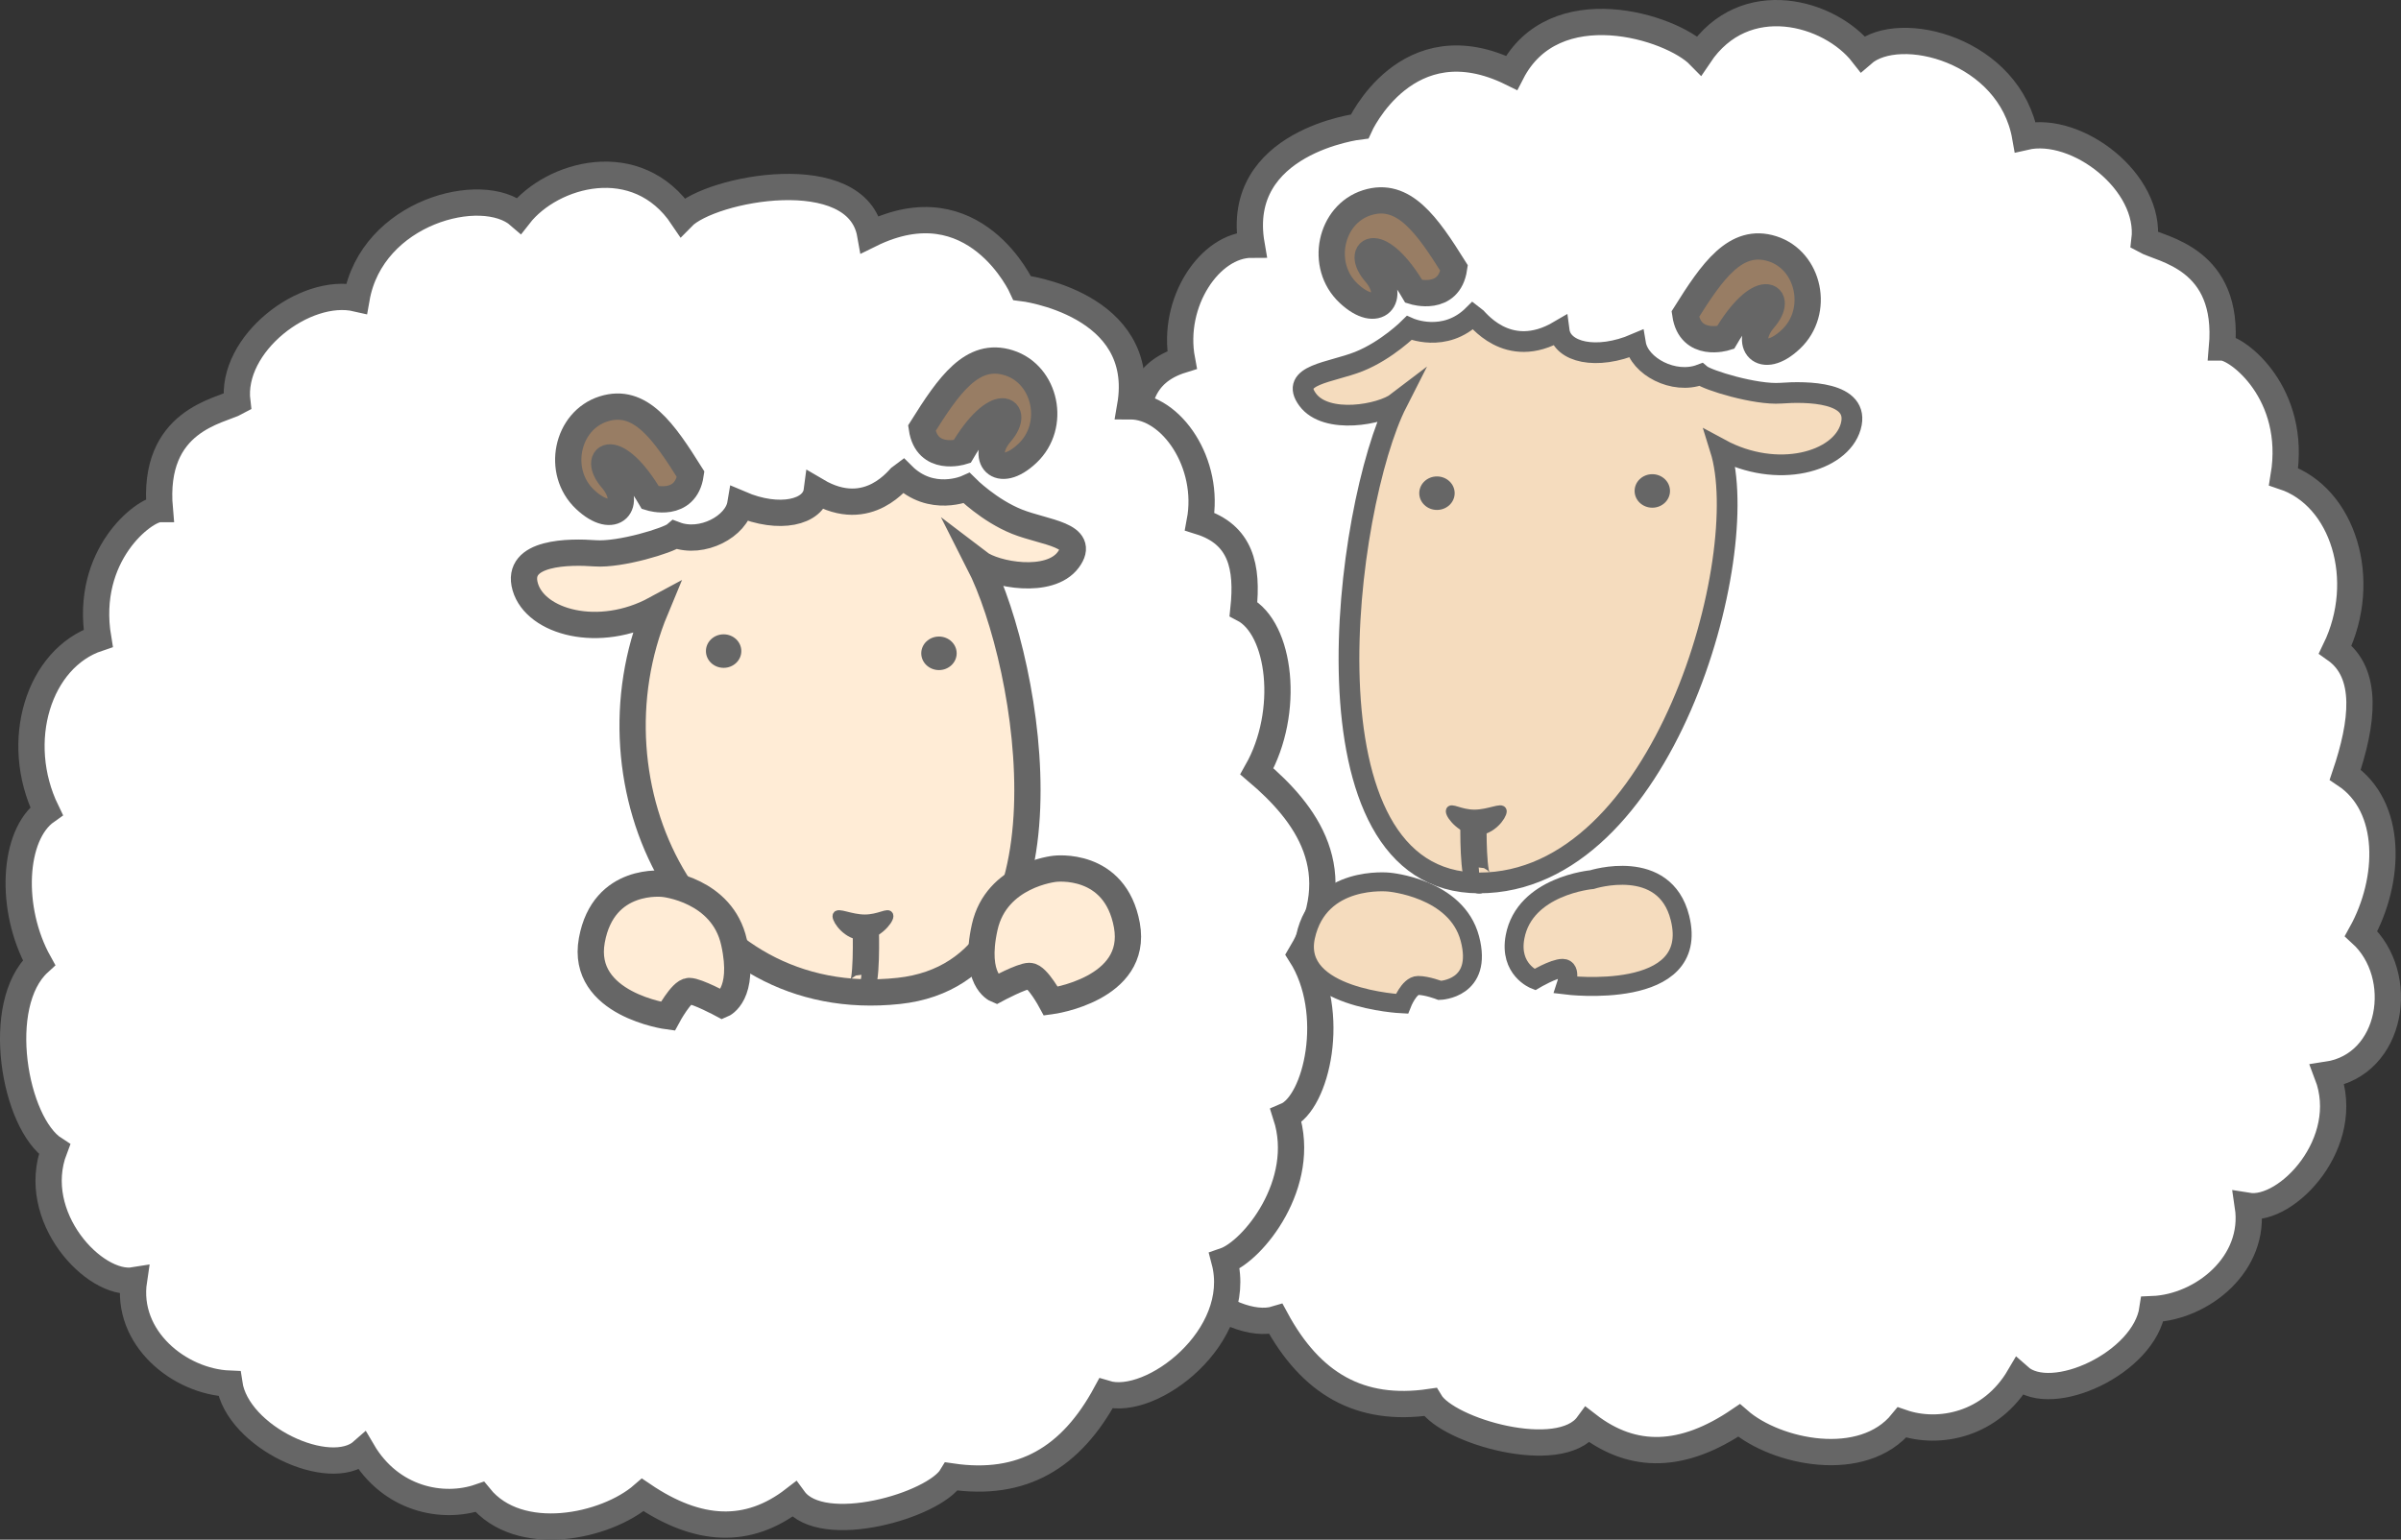 <?xml version="1.0" encoding="utf-8"?>
<!-- Generator: Adobe Illustrator 16.0.0, SVG Export Plug-In . SVG Version: 6.00 Build 0)  -->
<!DOCTYPE svg PUBLIC "-//W3C//DTD SVG 1.1//EN" "http://www.w3.org/Graphics/SVG/1.1/DTD/svg11.dtd">
<svg version="1.1" id="レイヤー_1" xmlns:x="http://ns.adobe.com/Extensibility/1.0/" xmlns:i="http://ns.adobe.com/AdobeIllustrator/10.0/" xmlns:graph="http://ns.adobe.com/Graphs/1.0/"
	 xmlns="http://www.w3.org/2000/svg" xmlns:xlink="http://www.w3.org/1999/xlink" x="0px" y="0px" width="274.136px"
	 height="175.851px" viewBox="0 0 274.136 175.851" enable-background="new 0 0 274.136 175.851" xml:space="preserve">
<rect x="0" y="0" width="274.136" height="175.851" fill="#333333" stroke="none"/>
<path fill="#FFFFFF" stroke="#666666" stroke-width="3" stroke-miterlimit="10" d="M172.582,8.316
	c-11.951-5.897-17.348,6.123-17.348,6.123s-14.376,1.708-12.334,13.509c-4.724,0-9.187,6.543-7.942,13.162
	c-4.726,1.471-5.491,5.207-4.991,9.984c-4.23,2.207-5.393,11.742-1.535,18.55c-9.757,4.991-3.176,15.657-3.176,15.657
	s-7.488,5.674-1.815,15.205c-4.228,6.619-1.819,16.965,1.662,18.432c-2.486,7.723,3.801,15.461,7.034,16.566
	c-2.269,8.623,8.323,16.742,13.543,15.152c3.98,7.355,9.55,10.652,17.613,9.467c1.989,3.309,14.762,7.023,17.994,2.607
	c5.225,4.045,10.912,3.811,17.267-0.5c4.229,3.68,14.13,5.744,18.608,0.229c4.228,1.467,10.155,0.295,13.389-5.221
	c3.731,3.309,14.297-1.588,15.205-7.717c5.672-0.225,11.887-5.18,10.892-11.799c4.478,0.732,12.027-7.262,9.077-14.979
	c7.488-1.133,9.077-11.346,3.857-16.111c3.404-6.127,3.631-14.523-1.814-18.154c1.989-5.887,2.723-11.574-1.135-14.297
	c3.857-7.942,0.908-17.474-5.9-19.743c1.588-9.531-5.293-14.749-7.035-14.749c0.908-10.212-6.86-11.154-8.85-12.256
	c0.814-6.626-7.716-13.162-13.616-11.8c-1.74-9.931-14.34-13.164-18.567-9.482c-3.73-4.783-13.463-7.552-18.648,0.178
	C190.781,3.021,177.429-1.122,172.582,8.316z"/>
<path fill="#F5DCBE" stroke="#666666" stroke-width="2.367" stroke-miterlimit="10" d="M160.899,37.462
	c0,0-2.553,2.552-5.743,3.829c-3.19,1.274-7.976,1.488-5.849,4.358c2.127,2.871,8.401,1.702,10.209,0.319
	c-5.955,11.697-11.697,54.872,9.357,54.872s31.37-37.325,27.542-49.555c6.487,3.51,13.718,1.489,14.888-2.551
	c1.17-4.042-5.104-4.042-7.977-3.828c-2.87,0.212-8.4-1.489-9.145-2.127c-3.084,1.169-7.018-0.958-7.443-3.51
	c-4.467,1.914-8.4,0.957-8.72-1.489c-5.956,3.511-9.464-1.596-9.783-1.807C164.939,39.27,160.899,37.462,160.899,37.462z"/>
<path fill="#987D64" stroke="#666666" stroke-width="3" stroke-miterlimit="10" d="M197.014,38.557c0,0-4.02,1.243-4.593-2.679
	c3.062-4.88,5.74-8.803,9.95-7.463c4.209,1.34,5.453,7.175,2.104,10.333c-3.349,3.156-5.453,0.478-3.062-2.297
	S200.936,31.86,197.014,38.557z"/>
<path fill="#987D64" stroke="#666666" stroke-width="3" stroke-miterlimit="10" d="M161.428,33.294c0,0,4.018,1.244,4.592-2.679
	c-3.061-4.88-5.74-8.802-9.95-7.462c-4.209,1.338-5.452,7.175-2.104,10.332c3.349,3.157,5.453,0.478,3.062-2.296
	C154.635,28.416,157.505,26.597,161.428,33.294z"/>
<ellipse fill="#666666" cx="164.066" cy="56.327" rx="2.021" ry="1.913"/>
<ellipse fill="#666666" cx="188.653" cy="56.072" rx="2.02" ry="1.914"/>
<path fill="#666666" stroke="#666666" stroke-miterlimit="10" d="M171.532,92.652c0,0.528-1.227,2.233-2.871,2.233
	s-3.084-1.705-3.084-2.233s1.121,0.318,2.766,0.318S171.532,92.124,171.532,92.652z"/>
<path fill="#666666" stroke="#666666" stroke-width="3" stroke-miterlimit="10" d="M168.236,94.141c0,0-0.106,6.526,0.744,6.42"/>
<path fill="#FFFFFF" stroke="#666666" stroke-width="3" stroke-miterlimit="10" d="M99.358,26.772
	c11.951-5.897,17.348,6.123,17.348,6.123s14.377,1.709,12.334,13.508c4.725,0,9.187,6.544,7.943,13.163
	c4.726,1.472,5.492,5.206,4.992,9.984c4.229,2.207,5.391,11.741,1.534,18.55c5.6,4.751,10.664,11.382,4.992,20.912
	c4.229,6.619,1.818,16.965-1.662,18.434c2.486,7.721-3.801,15.459-7.036,16.566c2.27,8.621-8.321,16.74-13.54,15.15
	c-3.981,7.355-9.551,10.652-17.615,9.467c-1.988,3.309-14.762,7.023-17.994,2.607c-5.225,4.045-10.912,3.813-17.266-0.5
	c-4.229,3.68-14.131,5.744-18.609,0.227c-4.227,1.469-10.154,0.299-13.388-5.219c-3.731,3.309-14.298-1.588-15.205-7.715
	c-5.673-0.229-11.888-5.182-10.892-11.801c-4.478,0.732-12.028-7.262-9.078-14.977c-4.572-2.938-6.985-16.541-1.766-21.307
	c-3.404-6.127-3-14.584,0.857-17.307C1.45,84.696,4.4,75.165,11.209,72.896c-1.589-9.53,5.293-14.749,7.034-14.749
	c-0.907-10.212,6.861-11.154,8.85-12.256c-0.814-6.626,7.717-13.162,13.617-11.8c1.74-9.93,14.34-13.163,18.566-9.482
	c3.731-4.783,13.464-7.552,18.649,0.179C81.159,21.477,97.864,18.315,99.358,26.772z"/>
<path fill="#FFECD6" stroke="#666666" stroke-width="3" stroke-miterlimit="10" d="M110.375,55.752c0,0,2.553,2.552,5.743,3.829
	c3.189,1.274,7.975,1.488,5.848,4.358c-2.127,2.871-8.4,1.702-10.208,0.32c5.955,11.696,11.79,46.665-9.146,48.915
	c-23.727,2.551-36.166-23.384-27.754-43.599c-6.486,3.51-13.719,1.489-14.888-2.551c-1.17-4.042,5.104-4.042,7.976-3.828
	c2.871,0.212,8.4-1.489,9.145-2.127c3.084,1.169,7.018-0.957,7.444-3.51c4.466,1.914,8.4,0.957,8.72-1.489
	c5.955,3.511,9.464-1.595,9.783-1.808C106.335,57.56,110.375,55.752,110.375,55.752z"/>
<path fill="#987D64" stroke="#666666" stroke-width="3" stroke-miterlimit="10" d="M74.261,56.847c0,0,4.018,1.243,4.592-2.68
	c-3.062-4.879-5.74-8.802-9.95-7.462s-5.453,7.175-2.104,10.333c3.349,3.156,5.453,0.479,3.062-2.297
	C67.468,51.968,70.338,50.148,74.261,56.847z"/>
<path fill="#987D64" stroke="#666666" stroke-width="3" stroke-miterlimit="10" d="M109.845,51.584c0,0-4.018,1.244-4.592-2.679
	c3.062-4.879,5.74-8.802,9.95-7.462c4.209,1.339,5.453,7.175,2.104,10.332c-3.348,3.157-5.453,0.479-3.062-2.296
	S113.768,44.887,109.845,51.584z"/>
<ellipse fill="#666666" cx="107.207" cy="74.616" rx="2.021" ry="1.915"/>
<ellipse fill="#666666" cx="82.621" cy="74.361" rx="2.021" ry="1.914"/>
<path fill="#666666" stroke="#666666" stroke-miterlimit="10" d="M95.553,104.629c0,0.529,1.226,2.234,2.87,2.234
	s3.084-1.705,3.084-2.234s-1.12,0.318-2.765,0.318C97.097,104.948,95.553,104.1,95.553,104.629z"/>
<path fill="#666666" stroke="#666666" stroke-width="3" stroke-miterlimit="10" d="M98.849,106.118c0,0,0.212,6.807-0.639,6.699"/>
<path fill="#FFECD6" stroke="#666666" stroke-width="3" stroke-miterlimit="10" d="M120.434,99.226c0,0-6.672,0.666-8.006,6.672
	c-1.335,6.005,1.334,7.116,1.334,7.116s2.892-1.556,3.781-1.556c0.889,0,2.447,2.891,2.447,2.891s10.008-1.335,8.674-8.674
	C127.33,98.335,120.434,99.226,120.434,99.226z"/>
<path fill="#FFECD6" stroke="#666666" stroke-width="3" stroke-miterlimit="10" d="M75.801,100.95c0,0,6.672,0.666,8.007,6.671
	c1.334,6.006-1.335,7.116-1.335,7.116s-2.892-1.556-3.781-1.556c-0.889,0-2.446,2.891-2.446,2.891s-10.008-1.335-8.674-8.674
	C68.905,100.058,75.801,100.95,75.801,100.95z"/>
<path fill="#F5DCBE" stroke="#666666" stroke-width="2.164" stroke-miterlimit="10" d="M181.758,100.463
	c0,0-7.681,0.681-8.778,6.545c-0.697,3.726,2.25,4.873,2.25,4.873s2.164-1.285,3.189-1.285c1.027,0,0.394,1.911,0.394,1.911
	s15.381,1.922,13.001-7.658C190.063,97.802,181.758,100.463,181.758,100.463z"/>
<path fill="#F5DCBE" stroke="#666666" stroke-width="2.164" stroke-miterlimit="10" d="M158.572,100.746
	c0,0,7.707,0.644,9.248,6.438s-3.423,5.932-3.423,5.932s-1.461-0.566-2.486-0.566c-1.027,0-1.848,2.098-1.848,2.098
	s-12.541-0.596-11-7.678C150.606,99.886,158.572,100.746,158.572,100.746z"/>
</svg>
